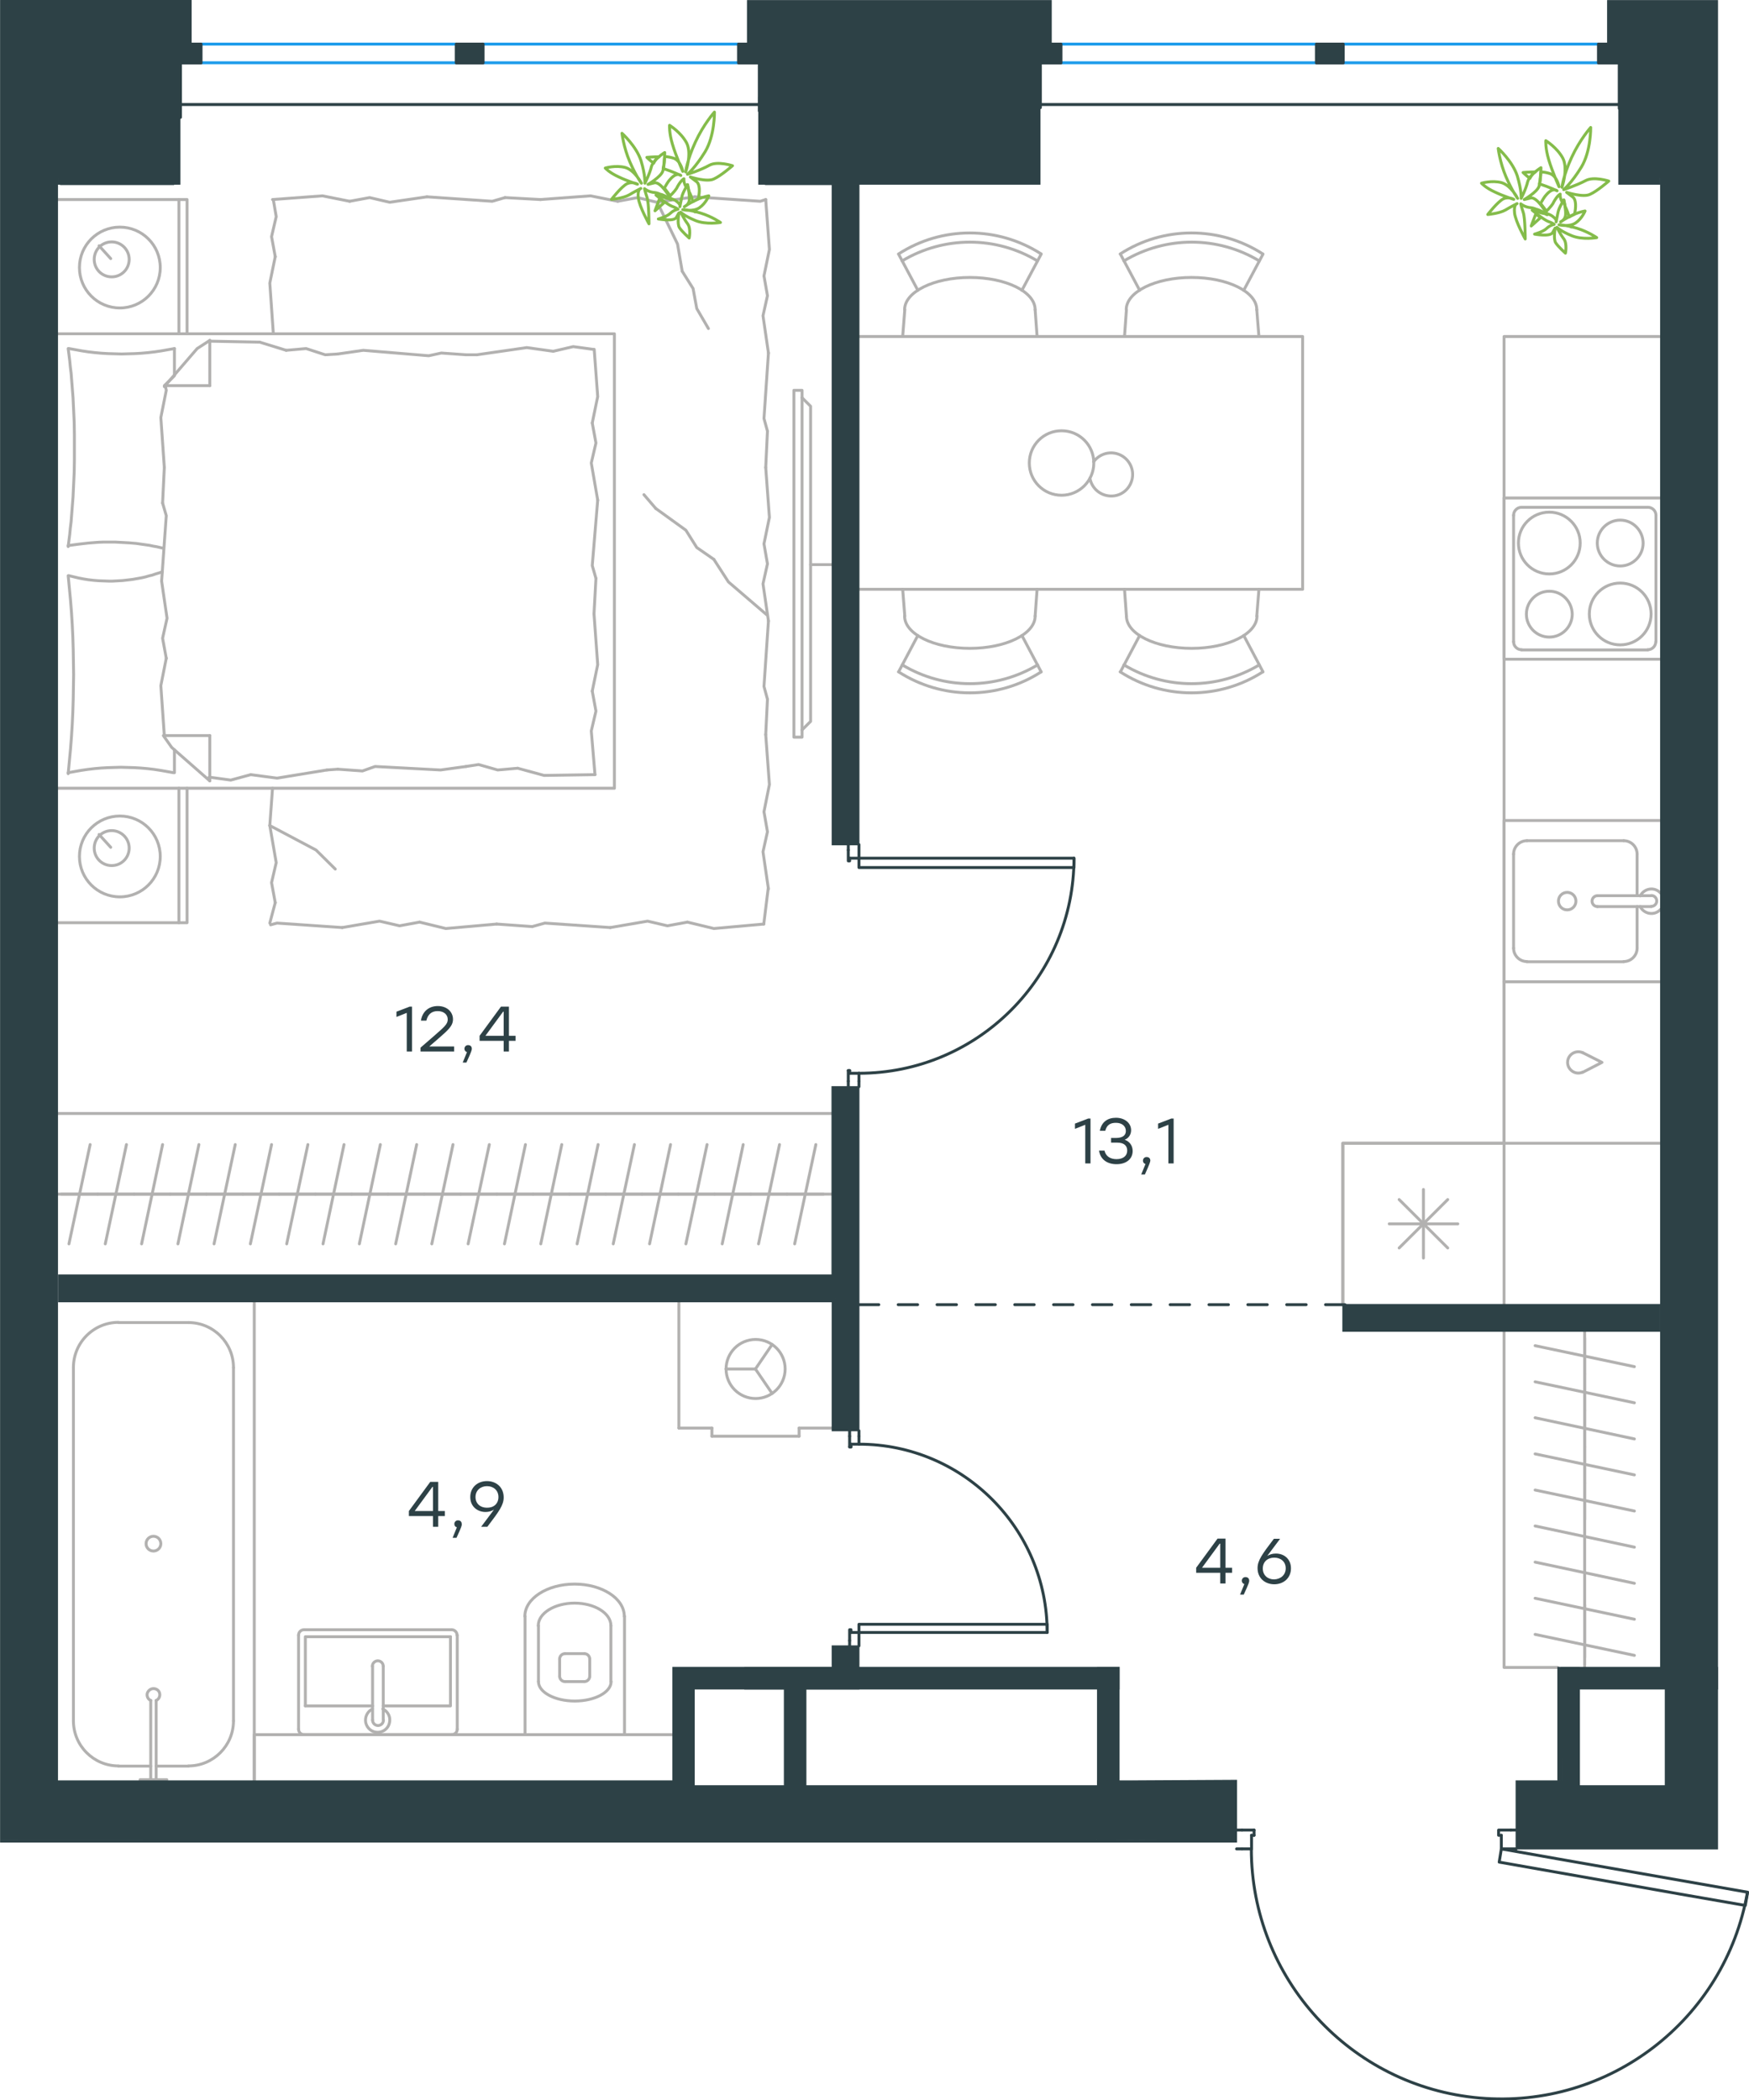 <?xml version="1.0" encoding="utf-8"?>
<!-- Generator: Adobe Illustrator 26.5.0, SVG Export Plug-In . SVG Version: 6.00 Build 0)  -->
<svg version="1.1" id="Слой_1" xmlns="http://www.w3.org/2000/svg" xmlns:xlink="http://www.w3.org/1999/xlink" x="0px" y="0px"
	 viewBox="0 0 900.4 1081" style="enable-background:new 0 0 900.4 1081;" xml:space="preserve">
<style type="text/css">
	.st0{fill:none;stroke:#2D4146;stroke-width:1.5;stroke-linecap:round;stroke-linejoin:round;stroke-miterlimit:22.926;}
	.st1{fill:none;stroke:#B2B1B0;stroke-width:1.5;stroke-linecap:round;stroke-linejoin:round;stroke-miterlimit:22.926;}
	.st2{fill:none;stroke:#1D9CEB;stroke-width:1.5;stroke-linecap:round;stroke-linejoin:round;stroke-miterlimit:22.926;}
	
		.st3{fill:none;stroke:#2D4146;stroke-width:1.5;stroke-linecap:round;stroke-linejoin:round;stroke-miterlimit:22.926;stroke-dasharray:10,0,0;}
	.st4{fill:#2D4146;stroke:#2D4146;stroke-width:0.5;stroke-miterlimit:10;}
	.st5{fill:#2D4146;}
	.st6{fill:none;stroke:#84BC4A;stroke-width:1.5;stroke-linecap:round;stroke-linejoin:round;stroke-miterlimit:22.926;}
</style>
<line class="st0" x1="442.2" y1="739.2" x2="442.2" y2="736.4"/>
<polyline class="st0" points="442.2,847.1 442.2,844.4 442.2,840.2 "/>
<line class="st0" x1="442.2" y1="743.3" x2="442.2" y2="739.2"/>
<path class="st0" d="M539.1,840.2c0-53.5-43.4-96.9-96.9-96.9"/>
<line class="st0" x1="437.4" y1="739.2" x2="437.4" y2="744.7"/>
<line class="st0" x1="437.4" y1="844.4" x2="437.4" y2="847.1"/>
<line class="st0" x1="442.2" y1="840.2" x2="438.1" y2="840.2"/>
<polyline class="st0" points="437.4,844.4 437.4,838.8 438.1,838.8 438.1,840.2 "/>
<line class="st0" x1="438.1" y1="743.3" x2="438.1" y2="744.7"/>
<line class="st0" x1="437.4" y1="736.4" x2="437.4" y2="739.2"/>
<line class="st0" x1="442.2" y1="743.3" x2="438.1" y2="743.3"/>
<line class="st0" x1="438.1" y1="744.7" x2="437.4" y2="744.7"/>
<polygon class="st0" points="472.7,840.2 539.1,840.2 539.1,836 508.8,836 442.2,836 442.2,840.2 "/>
<line class="st0" x1="442.2" y1="556.5" x2="442.2" y2="559.3"/>
<polyline class="st0" points="442.2,434.7 442.2,437.5 442.2,441.7 "/>
<line class="st0" x1="442.2" y1="552.4" x2="442.2" y2="556.5"/>
<path class="st0" d="M442.2,552.4c61.1,0,110.7-49.6,110.7-110.7"/>
<line class="st0" x1="436.7" y1="556.5" x2="436.7" y2="551"/>
<line class="st0" x1="436.7" y1="437.5" x2="436.7" y2="434.7"/>
<line class="st0" x1="442.2" y1="441.7" x2="437.4" y2="441.7"/>
<polyline class="st0" points="436.7,437.5 436.7,443.1 437.4,443.1 437.4,441.7 "/>
<line class="st0" x1="437.4" y1="552.4" x2="437.4" y2="551"/>
<line class="st0" x1="436.7" y1="559.3" x2="436.7" y2="556.5"/>
<line class="st0" x1="442.2" y1="552.4" x2="437.4" y2="552.4"/>
<line class="st0" x1="437.4" y1="551" x2="436.7" y2="551"/>
<polygon class="st0" points="552.9,441.7 552.9,446.5 522.6,446.5 442.2,446.5 442.2,441.7 472.7,441.7 "/>
<line class="st0" x1="639.4" y1="951.6" x2="636.6" y2="951.6"/>
<polyline class="st0" points="780.5,951.6 777.8,951.6 772.9,951.6 "/>
<line class="st0" x1="644.3" y1="951.6" x2="639.4" y2="951.6"/>
<path class="st0" d="M644.2,951.6c0,66.7,51,122.4,117.5,128.2c66.5,5.8,126.4-40.1,137.9-105.9"/>
<line class="st0" x1="639.4" y1="941.9" x2="645.6" y2="941.9"/>
<line class="st0" x1="777.8" y1="941.9" x2="780.5" y2="941.9"/>
<line class="st0" x1="772.9" y1="951.6" x2="772.9" y2="944.6"/>
<polyline class="st0" points="777.8,941.9 771.5,941.9 771.5,944.6 772.9,944.6 "/>
<line class="st0" x1="644.3" y1="944.6" x2="645.6" y2="944.6"/>
<line class="st0" x1="636.6" y1="941.9" x2="639.4" y2="941.9"/>
<line class="st0" x1="644.3" y1="951.6" x2="644.3" y2="944.6"/>
<line class="st0" x1="645.6" y1="944.6" x2="645.6" y2="941.9"/>
<polygon class="st0" points="899.7,973.9 898.5,980.7 868.6,975.5 771.8,958.4 772.9,951.6 802.9,956.9 "/>
<line class="st1" x1="815.8" y1="685.2" x2="815.8" y2="858.2"/>
<line class="st1" x1="815.8" y1="688.7" x2="815.8" y2="707.3"/>
<line class="st1" x1="841.4" y1="703.4" x2="790.3" y2="692.6"/>
<line class="st1" x1="815.8" y1="707.3" x2="815.8" y2="726"/>
<line class="st1" x1="841.4" y1="722" x2="790.3" y2="711.2"/>
<line class="st1" x1="815.8" y1="726" x2="815.8" y2="744.7"/>
<line class="st1" x1="841.4" y1="740.6" x2="790.3" y2="729.7"/>
<line class="st1" x1="815.8" y1="744.7" x2="815.8" y2="763.4"/>
<line class="st1" x1="841.4" y1="759.1" x2="790.3" y2="748.3"/>
<line class="st1" x1="815.8" y1="763.4" x2="815.8" y2="782.1"/>
<line class="st1" x1="841.4" y1="777.7" x2="790.3" y2="766.9"/>
<line class="st1" x1="815.8" y1="826" x2="815.8" y2="853.1"/>
<line class="st1" x1="841.4" y1="796.3" x2="790.3" y2="785.4"/>
<polyline class="st1" points="802,858.2 774.3,858.2 774.3,685.2 "/>
<polyline class="st1" points="691.3,671.4 691.3,588.4 774.3,588.4 774.3,173.2 854.6,173.2 "/>
<path class="st1" d="M290.9,851.1c-1.5,0-2.8,1.2-2.8,2.8"/>
<path class="st1" d="M303.6,853.9c0-1.5-1.2-2.8-2.8-2.8"/>
<path class="st1" d="M288.1,862.7c0,1.5,1.2,2.8,2.8,2.8"/>
<path class="st1" d="M300.8,865.5c1.5,0,2.8-1.2,2.8-2.8"/>
<line class="st1" x1="288.1" y1="862.8" x2="288.1" y2="853.9"/>
<line class="st1" x1="290.9" y1="851.1" x2="300.9" y2="851.1"/>
<line class="st1" x1="303.6" y1="853.9" x2="303.6" y2="862.8"/>
<line class="st1" x1="300.9" y1="865.5" x2="290.9" y2="865.5"/>
<path class="st1" d="M277.2,865.5c0,5.5,8.4,10,18.7,10c10.3,0,18.7-4.5,18.7-10"/>
<line class="st1" x1="277.2" y1="836.7" x2="277.2" y2="865.5"/>
<path class="st1" d="M314.5,836.7c0-6.4-8.4-11.6-18.7-11.6c-10.3,0-18.7,5.2-18.7,11.6"/>
<line class="st1" x1="314.5" y1="836.7" x2="314.5" y2="865.5"/>
<path class="st1" d="M321.4,831.9c0-9.2-11.5-16.6-25.6-16.6c-14.1,0-25.6,7.4-25.6,16.6"/>
<line class="st1" x1="270.3" y1="831.9" x2="270.3" y2="892.8"/>
<line class="st1" x1="321.5" y1="831.9" x2="321.5" y2="892.8"/>
<polyline class="st1" points="130.9,916.3 130.9,892.8 346.4,892.8 "/>
<line class="st1" x1="191.8" y1="878" x2="157.2" y2="878"/>
<polyline class="st1" points="197.3,878 231.9,878 231.9,842.4 "/>
<polyline class="st1" points="231.9,842.4 157.2,842.4 157.2,878 "/>
<path class="st1" d="M156.5,838.8c-1.5,0-2.8,1.2-2.8,2.8"/>
<path class="st1" d="M235.3,841.6c0-1.5-1.2-2.8-2.8-2.8"/>
<path class="st1" d="M153.7,890c0,1.5,1.2,2.8,2.8,2.8"/>
<path class="st1" d="M232.6,892.8c1.5,0,2.8-1.2,2.8-2.8"/>
<path class="st1" d="M197.3,857.6c0-1.5-1.2-2.8-2.8-2.8c-1.5,0-2.8,1.2-2.8,2.8"/>
<line class="st1" x1="191.8" y1="885.3" x2="191.8" y2="857.6"/>
<path class="st1" d="M191.8,885.3c0,1.5,1.2,2.8,2.8,2.8c1.5,0,2.8-1.2,2.8-2.8"/>
<line class="st1" x1="197.3" y1="885.3" x2="197.3" y2="857.6"/>
<path class="st1" d="M191.7,879.6c-2.6,1.3-4,4.2-3.4,7.1c0.7,2.9,3.2,4.9,6.1,4.9c2.9,0,5.5-2,6.1-4.9c0.7-2.9-0.7-5.8-3.4-7.1"/>
<line class="st1" x1="153.7" y1="890" x2="153.7" y2="841.6"/>
<line class="st1" x1="156.5" y1="838.8" x2="232.6" y2="838.8"/>
<line class="st1" x1="235.4" y1="841.6" x2="235.4" y2="890"/>
<line class="st1" x1="232.6" y1="892.8" x2="156.5" y2="892.8"/>
<line class="st1" x1="61" y1="909" x2="77.6" y2="909"/>
<path class="st1" d="M80.4,875.2c1.4-0.6,2.1-2.2,1.8-3.6c-0.3-1.5-1.6-2.5-3.2-2.5c-1.5,0-2.8,1.1-3.2,2.5c-0.3,1.5,0.4,3,1.8,3.6"
	/>
<line class="st1" x1="77.6" y1="916" x2="77.6" y2="875.2"/>
<line class="st1" x1="80.4" y1="916" x2="80.4" y2="875.2"/>
<line class="st1" x1="85.9" y1="916" x2="72.1" y2="916"/>
<path class="st1" d="M79,798.3c2.1,0,3.8-1.7,3.8-3.8c0-2.1-1.7-3.8-3.8-3.8c-2.1,0-3.8,1.7-3.8,3.8C75.2,796.6,76.9,798.3,79,798.3
	"/>
<path class="st1" d="M37.8,885.7c0,12.8,10.4,23.2,23.2,23.2"/>
<path class="st1" d="M97,908.9c12.8,0,23.2-10.4,23.2-23.2"/>
<path class="st1" d="M61,680.6c-12.8,0-23.2,10.4-23.2,23.2"/>
<path class="st1" d="M120.2,703.9c0-12.8-10.4-23.2-23.2-23.2"/>
<line class="st1" x1="97" y1="909" x2="80.4" y2="909"/>
<line class="st1" x1="37.8" y1="885.7" x2="37.8" y2="703.9"/>
<line class="st1" x1="61" y1="680.7" x2="97" y2="680.7"/>
<line class="st1" x1="120.2" y1="703.9" x2="120.2" y2="885.7"/>
<line class="st1" x1="130.9" y1="670" x2="130.9" y2="916.3"/>
<line class="st1" x1="411.4" y1="735" x2="411.4" y2="739.2"/>
<line class="st1" x1="366.5" y1="735" x2="366.5" y2="739.2"/>
<line class="st1" x1="428.4" y1="735" x2="411.4" y2="735"/>
<line class="st1" x1="349.5" y1="735" x2="366.5" y2="735"/>
<polyline class="st1" points="397.5,692 388.9,704.6 397.5,717.2 "/>
<line class="st1" x1="388.9" y1="704.6" x2="373.7" y2="704.6"/>
<path class="st1" d="M404.2,704.6c0-8.4-6.8-15.2-15.2-15.2c-8.4,0-15.2,6.8-15.2,15.2c0,8.4,6.8,15.2,15.2,15.2
	C397.3,719.8,404.2,713,404.2,704.6"/>
<line class="st1" x1="411.4" y1="739.2" x2="366.5" y2="739.2"/>
<line class="st1" x1="349.5" y1="735" x2="349.5" y2="670"/>
<line class="st1" x1="423.9" y1="614.6" x2="405.2" y2="614.6"/>
<line class="st1" x1="409.1" y1="640.2" x2="420" y2="589.1"/>
<line class="st1" x1="405.2" y1="614.6" x2="386.5" y2="614.6"/>
<line class="st1" x1="390.5" y1="640.2" x2="401.3" y2="589.1"/>
<line class="st1" x1="386.5" y1="614.6" x2="367.9" y2="614.6"/>
<line class="st1" x1="371.8" y1="640.2" x2="382.6" y2="589.1"/>
<line class="st1" x1="367.9" y1="614.6" x2="349.2" y2="614.6"/>
<line class="st1" x1="353.1" y1="640.2" x2="364" y2="589.1"/>
<line class="st1" x1="349.2" y1="614.6" x2="330.5" y2="614.6"/>
<line class="st1" x1="334.4" y1="640.2" x2="345.2" y2="589.1"/>
<line class="st1" x1="330.5" y1="614.6" x2="311.8" y2="614.6"/>
<line class="st1" x1="315.7" y1="640.2" x2="326.6" y2="589.1"/>
<line class="st1" x1="311.8" y1="614.6" x2="293.1" y2="614.6"/>
<line class="st1" x1="297.1" y1="640.2" x2="307.9" y2="589.1"/>
<line class="st1" x1="293.1" y1="614.6" x2="274.4" y2="614.6"/>
<line class="st1" x1="278.4" y1="640.2" x2="289.2" y2="589.1"/>
<line class="st1" x1="274.4" y1="614.6" x2="255.8" y2="614.6"/>
<line class="st1" x1="259.7" y1="640.2" x2="270.5" y2="589.1"/>
<line class="st1" x1="255.8" y1="614.6" x2="237.1" y2="614.6"/>
<line class="st1" x1="241" y1="640.2" x2="251.9" y2="589.1"/>
<line class="st1" x1="237.1" y1="614.6" x2="218.4" y2="614.6"/>
<line class="st1" x1="222.3" y1="640.2" x2="233.2" y2="589.1"/>
<line class="st1" x1="218.4" y1="614.6" x2="199.7" y2="614.6"/>
<line class="st1" x1="203.7" y1="640.2" x2="214.5" y2="589.1"/>
<line class="st1" x1="199.7" y1="614.6" x2="181" y2="614.6"/>
<line class="st1" x1="185" y1="640.2" x2="195.8" y2="589.1"/>
<line class="st1" x1="181" y1="614.6" x2="162.4" y2="614.6"/>
<line class="st1" x1="166.3" y1="640.2" x2="177.1" y2="589.1"/>
<line class="st1" x1="162.4" y1="614.6" x2="143.7" y2="614.6"/>
<line class="st1" x1="147.6" y1="640.2" x2="158.5" y2="589.1"/>
<line class="st1" x1="428.4" y1="614.6" x2="29.9" y2="614.6"/>
<line class="st1" x1="143.7" y1="614.6" x2="125" y2="614.6"/>
<line class="st1" x1="128.9" y1="640.2" x2="139.8" y2="589.1"/>
<line class="st1" x1="125" y1="614.6" x2="106.3" y2="614.6"/>
<line class="st1" x1="110.2" y1="640.2" x2="121.1" y2="589.1"/>
<line class="st1" x1="106.3" y1="614.6" x2="87.6" y2="614.6"/>
<line class="st1" x1="91.6" y1="640.2" x2="102.4" y2="589.1"/>
<line class="st1" x1="87.6" y1="614.6" x2="69" y2="614.6"/>
<line class="st1" x1="72.9" y1="640.2" x2="83.7" y2="589.1"/>
<line class="st1" x1="69" y1="614.6" x2="50.3" y2="614.6"/>
<line class="st1" x1="54.2" y1="640.2" x2="65.1" y2="589.1"/>
<line class="st1" x1="50.3" y1="614.6" x2="31.6" y2="614.6"/>
<line class="st1" x1="35.5" y1="640.2" x2="46.4" y2="589.1"/>
<line class="st1" x1="29.9" y1="573.1" x2="428.4" y2="573.1"/>
<line class="st1" x1="108" y1="175.6" x2="133.7" y2="176.1"/>
<polyline class="st1" points="338.3,104 348.8,125.6 351.2,139.6 "/>
<polyline class="st1" points="351.2,139.6 356.8,148.5 358.7,158.8 364.7,169.1 "/>
<polyline class="st1" points="138.9,424.9 162.7,437.5 172.6,447.3 "/>
<polyline class="st1" points="394.7,316.4 375,299.5 367.5,287.9 "/>
<line class="st1" x1="337.6" y1="261.7" x2="331.5" y2="254.6"/>
<polyline class="st1" points="367.5,287.9 358.7,281.8 353.1,272.9 337.6,261.7 "/>
<line class="st1" x1="138.9" y1="475.1" x2="141.7" y2="464.6"/>
<line class="st1" x1="138.9" y1="424.9" x2="140.3" y2="405.7"/>
<polyline class="st1" points="141.7,464.6 139.8,454.3 142.2,444 138.9,424.9 "/>
<polyline class="st1" points="255.7,475.6 229.5,477.9 216,474.6 "/>
<polyline class="st1" points="176.2,477.4 142.6,475.1 139.3,476 "/>
<polyline class="st1" points="216,474.6 205.7,476.5 195.4,474.1 176.2,477.4 "/>
<polyline class="st1" points="393.2,475.6 367.5,477.9 353.9,474.6 "/>
<polyline class="st1" points="314.2,477.4 280.5,475.1 274,476.9 "/>
<polyline class="st1" points="353.9,474.6 343.6,476.5 333.4,474.1 314.2,477.4 "/>
<line class="st1" x1="274" y1="476.9" x2="255.7" y2="475.6"/>
<polyline class="st1" points="394.2,378.1 396.1,403.8 393.3,417.8 "/>
<polyline class="st1" points="393.3,417.8 395.1,428.1 392.8,438.4 395.6,457.6 "/>
<line class="st1" x1="395.5" y1="457" x2="393.2" y2="475.6"/>
<polyline class="st1" points="394.2,240.6 396.1,266.3 393.3,279.9 "/>
<polyline class="st1" points="395.6,319.6 393.3,353.3 395.1,359.9 "/>
<polyline class="st1" points="393.3,279.9 395.1,290.2 392.8,300.5 395.6,319.6 "/>
<line class="st1" x1="395.1" y1="359.9" x2="394.2" y2="378.1"/>
<polyline class="st1" points="394.2,102.7 396.1,128.4 393.3,142 "/>
<polyline class="st1" points="395.6,181.7 393.3,215.4 395.1,221.9 "/>
<polyline class="st1" points="393.3,142 395.1,152.2 392.8,162.5 395.6,181.7 "/>
<line class="st1" x1="395.1" y1="221.9" x2="394.2" y2="240.6"/>
<polyline class="st1" points="278.2,102.7 304,100.8 318,103.6 "/>
<polyline class="st1" points="357.7,101.3 391.4,103.6 394.2,102.7 "/>
<polyline class="st1" points="318,103.6 328.3,101.7 338.1,104.1 357.7,101.3 "/>
<polyline class="st1" points="140.3,102.7 166,100.8 180,103.6 "/>
<polyline class="st1" points="219.8,101.3 253.4,103.6 260,101.7 "/>
<polyline class="st1" points="180,103.6 190.3,101.7 200.6,104.1 219.8,101.3 "/>
<line class="st1" x1="260" y1="101.7" x2="278.2" y2="102.7"/>
<polyline class="st1" points="140.7,171.4 138.9,145.7 141.7,132.1 "/>
<polyline class="st1" points="141.7,132.1 139.8,121.8 142.2,111.5 140.7,102.7 "/>
<polyline class="st1" points="84.6,240.6 82.8,214.9 85.6,200.9 85.1,198.5 "/>
<polyline class="st1" points="84.6,378.6 82.8,352.9 85.6,338.8 "/>
<polyline class="st1" points="83.2,299.1 85.6,265.4 83.7,258.9 "/>
<polyline class="st1" points="85.6,338.8 83.7,328.5 86,318.2 83.2,299.1 "/>
<line class="st1" x1="83.7" y1="258.9" x2="84.6" y2="240.6"/>
<polyline class="st1" points="89.8,179.4 86.4,180 83,180.6 79.6,181.1 76.2,181.5 72.8,181.8 69.4,182 66,182.1 62.6,182.2 
	59.2,182.1 55.7,182 52.3,181.8 48.9,181.5 45.5,181.1 42.2,180.6 38.9,180 35.5,179.4 "/>
<polyline class="st1" points="35.1,179.4 35.5,182.5 35.9,185.7 36.2,188.8 36.6,192 37.1,198.3 37.6,204.7 37.9,211 38.2,217.4 
	38.3,223.9 38.3,230.3 38.3,236.7 38.2,243 37.9,249.4 37.6,255.8 37.1,262.2 36.6,268.6 36.2,271.8 35.9,275 35.5,278.1 
	35.1,281.3 "/>
<polyline class="st1" points="168.3,396.3 142.6,400.5 129.1,398.7 "/>
<polyline class="st1" points="129.1,398.7 118.8,401.5 108.5,400.1 107.6,400.1 "/>
<line class="st1" x1="173.9" y1="395.9" x2="168.3" y2="396.3"/>
<polyline class="st1" points="239.9,394.5 226.8,396.3 193.1,394.5 186.6,396.8 173.9,395.9 "/>
<polyline class="st1" points="306.3,398.7 280.1,399.1 266.5,395.4 "/>
<polyline class="st1" points="266.5,395.4 256.2,396.3 246.4,393.5 239.9,394.5 "/>
<polyline class="st1" points="245.5,182.6 271.2,178.9 284.8,180.8 "/>
<polyline class="st1" points="284.8,180.8 295.1,178.4 305.3,179.8 "/>
<line class="st1" x1="239.9" y1="182.6" x2="245.5" y2="182.6"/>
<polyline class="st1" points="173.9,182.2 187,180.3 220.7,183.1 227.2,181.7 239.9,182.6 "/>
<line class="st1" x1="133.7" y1="176.1" x2="147.3" y2="180.3"/>
<polyline class="st1" points="147.3,180.3 157.6,179.4 167.4,182.6 173.9,182.2 "/>
<polyline class="st1" points="35.1,280.8 40.3,280.1 42.9,279.8 45.5,279.5 48.1,279.3 50.7,279.1 53.2,279 55.6,279 59.3,279 
	62.9,279.2 66.5,279.4 70.1,279.7 73.6,280.2 77.1,280.7 78.9,281.1 80.7,281.4 82.4,281.8 84.1,282.2 "/>
<polyline class="st1" points="35.1,397.7 38.4,397.1 41.8,396.5 45.2,396 48.6,395.6 52,395.3 55.5,395.1 58.8,395 62.2,394.9 
	65.7,395 69.1,395.1 72.5,395.3 75.9,395.6 79.3,396 82.6,396.5 86,397.1 89.3,397.7 "/>
<polyline class="st1" points="83.6,294.3 81.8,294.9 80.1,295.4 78.4,296 76.7,296.4 75,296.9 73.3,297.3 71.7,297.6 70,297.9 
	68.3,298.2 66.7,298.4 64.9,298.6 63.2,298.8 61.5,298.9 59.7,299 57.9,299.1 56.1,299.1 53.5,299 50.8,298.9 48.3,298.7 
	45.6,298.4 43.1,298 40.5,297.5 38,296.9 35.5,296.3 "/>
<polyline class="st1" points="35.1,296.3 35.7,302.6 36.3,308.9 36.8,315.2 37.2,321.6 37.5,327.9 37.7,334.3 37.8,340.8 
	37.9,347.2 37.8,353.6 37.7,359.9 37.5,366.3 37.2,372.7 36.8,379.1 36.3,385.5 35.7,391.9 35.1,398.2 "/>
<polyline class="st1" points="305.8,315.9 307.7,342.1 304.9,355.7 "/>
<polyline class="st1" points="304.9,355.7 306.8,366 304.4,376.2 306.3,398.7 "/>
<polyline class="st1" points="305.9,179.8 307.7,204.1 304.9,217.7 "/>
<polyline class="st1" points="307.7,257.4 304.9,291.1 306.8,297.7 "/>
<polyline class="st1" points="304.9,217.7 306.8,228 304.4,238.3 307.7,257.4 "/>
<line class="st1" x1="306.8" y1="297.7" x2="305.8" y2="315.9"/>
<line class="st1" x1="108" y1="401.9" x2="108" y2="378.6"/>
<polyline class="st1" points="84.6,199 101.5,179.4 108,175.2 "/>
<line class="st1" x1="84.6" y1="378.6" x2="108" y2="378.6"/>
<line class="st1" x1="89.8" y1="179.4" x2="89.8" y2="193"/>
<polyline class="st1" points="108,401.9 88.4,384.7 84.1,378.6 "/>
<line class="st1" x1="108" y1="175.2" x2="108" y2="198.5"/>
<polyline class="st1" points="89.8,193.4 84.6,198.5 108,198.5 "/>
<line class="st1" x1="89.8" y1="385.9" x2="89.8" y2="397.7"/>
<line class="st1" x1="57" y1="133.1" x2="51" y2="126.5"/>
<path class="st1" d="M57.5,124.5c-5,0-9,4-9,9c0,5,4,9,9,9s9-4,9-9C66.5,128.5,62.4,124.5,57.5,124.5"/>
<path class="st1" d="M61.7,116.9c-11.5,0-20.8,9.3-20.8,20.8s9.3,20.8,20.8,20.8c11.5,0,20.8-9.3,20.8-20.8S73.2,116.9,61.7,116.9"
	/>
<line class="st1" x1="57" y1="436.1" x2="51" y2="429.5"/>
<path class="st1" d="M57.5,427.5c-5,0-9,4-9,9c0,5,4,9,9,9s9-4,9-9C66.5,431.5,62.4,427.5,57.5,427.5"/>
<path class="st1" d="M61.7,420c-11.5,0-20.8,9.3-20.8,20.8c0,11.5,9.3,20.8,20.8,20.8c11.5,0,20.8-9.3,20.8-20.8
	C82.5,429.3,73.2,420,61.7,420"/>
<line class="st1" x1="92.1" y1="171.8" x2="92.1" y2="102.7"/>
<line class="st1" x1="92.1" y1="474.9" x2="92.1" y2="405.7"/>
<polyline class="st1" points="29.9,102.7 96.3,102.7 96.3,171.8 "/>
<polyline class="st1" points="29.9,474.9 96.3,474.9 96.3,405.7 "/>
<polyline class="st1" points="29.9,171.8 316.3,171.8 316.3,405.7 29.9,405.7 "/>
<line class="st1" x1="842.8" y1="488" x2="842.8" y2="466.6"/>
<path class="st1" d="M806.8,468.3c2.5,0,4.5-2,4.5-4.5c0-2.5-2-4.5-4.5-4.5c-2.5,0-4.5,2-4.5,4.5
	C802.3,466.3,804.3,468.3,806.8,468.3"/>
<path class="st1" d="M822.4,461c-1.5,0-2.8,1.2-2.8,2.8c0,1.5,1.2,2.8,2.8,2.8"/>
<line class="st1" x1="850.1" y1="466.6" x2="822.4" y2="466.6"/>
<path class="st1" d="M850.1,466.5c1.5,0,2.8-1.2,2.8-2.8c0-1.5-1.2-2.8-2.8-2.8"/>
<line class="st1" x1="850.1" y1="461" x2="822.4" y2="461"/>
<path class="st1" d="M844.4,466.6c0.9,1.9,2.8,3.2,4.9,3.5c2.1,0.3,4.2-0.5,5.6-2.1"/>
<path class="st1" d="M854.9,459.7c-1.4-1.6-3.5-2.4-5.6-2.1c-2.1,0.3-3.9,1.6-4.9,3.5"/>
<path class="st1" d="M835.9,494.9c3.8,0,6.9-3.1,6.9-6.9"/>
<path class="st1" d="M842.8,439.6c0-3.8-3.1-6.9-6.9-6.9"/>
<path class="st1" d="M779.2,488c0,3.8,3.1,6.9,6.9,6.9"/>
<path class="st1" d="M786.1,432.7c-3.8,0-6.9,3.1-6.9,6.9"/>
<line class="st1" x1="835.9" y1="495" x2="786.1" y2="495"/>
<line class="st1" x1="779.2" y1="488" x2="779.2" y2="439.6"/>
<line class="st1" x1="786.1" y1="432.7" x2="835.9" y2="432.7"/>
<line class="st1" x1="842.8" y1="439.6" x2="842.8" y2="461"/>
<polyline class="st1" points="854.6,505.3 774.3,505.3 774.3,422.3 854.6,422.3 "/>
<line class="st1" x1="720.3" y1="642.3" x2="745.3" y2="617.4"/>
<line class="st1" x1="745.3" y1="642.3" x2="720.3" y2="617.4"/>
<line class="st1" x1="715.2" y1="629.9" x2="750.5" y2="629.9"/>
<line class="st1" x1="732.8" y1="647.5" x2="732.8" y2="612.2"/>
<polyline class="st1" points="691.3,671.4 691.3,588.4 774.3,588.4 774.3,671.4 "/>
<path class="st1" d="M834.1,300.1c-8.8,0-15.9,7.1-15.9,15.9c0,8.8,7.1,15.9,15.9,15.9c8.8,0,15.9-7.1,15.9-15.9
	C850,307.2,842.9,300.1,834.1,300.1"/>
<path class="st1" d="M834.1,267.7c-6.5,0-11.8,5.3-11.8,11.8c0,6.5,5.3,11.8,11.8,11.8c6.5,0,11.8-5.3,11.8-11.8
	C845.8,273,840.6,267.7,834.1,267.7"/>
<path class="st1" d="M797.6,263.6c-8.8,0-15.9,7.1-15.9,15.9c0,8.8,7.1,15.9,15.9,15.9c8.8,0,15.9-7.1,15.9-15.9
	C813.5,270.7,806.3,263.6,797.6,263.6"/>
<path class="st1" d="M797.6,304.3c-6.5,0-11.8,5.3-11.8,11.8c0,6.5,5.3,11.8,11.8,11.8c6.5,0,11.8-5.3,11.8-11.8
	C809.3,309.5,804,304.3,797.6,304.3"/>
<path class="st1" d="M852.5,265.2c0-2.3-1.9-4.1-4.1-4.1"/>
<path class="st1" d="M848.3,334.4c2.3,0,4.1-1.9,4.1-4.1"/>
<path class="st1" d="M783.3,261.1c-2.3,0-4.1,1.9-4.1,4.1"/>
<path class="st1" d="M779.2,330.3c0,2.3,1.9,4.1,4.1,4.1"/>
<line class="st1" x1="852.5" y1="265.2" x2="852.5" y2="330.3"/>
<line class="st1" x1="783.3" y1="261.1" x2="848.3" y2="261.1"/>
<line class="st1" x1="779.2" y1="330.3" x2="779.2" y2="265.2"/>
<line class="st1" x1="848.3" y1="334.5" x2="783.3" y2="334.5"/>
<line class="st1" x1="774.3" y1="256.3" x2="854.6" y2="256.3"/>
<polyline class="st1" points="854.6,339.3 774.3,339.3 774.3,256.3 "/>
<path class="st1" d="M814.8,541.8c-2.3-1-5-0.4-6.6,1.6c-1.6,2-1.6,4.8,0,6.8c1.6,2,4.3,2.7,6.6,1.6"/>
<polyline class="st1" points="814.8,551.9 824.7,546.8 814.8,541.8 "/>
<polyline class="st1" points="854.6,588.4 774.3,588.4 774.3,505.3 854.6,505.3 "/>
<path class="st1" d="M578.6,342.2c21.4,12.9,48.2,12.9,69.7,0"/>
<path class="st1" d="M576.7,345.8c22.3,14.4,51.1,14.4,73.4,0"/>
<line class="st1" x1="586.7" y1="327.1" x2="576.8" y2="345.8"/>
<line class="st1" x1="640.3" y1="327.1" x2="650.2" y2="345.8"/>
<line class="st1" x1="647" y1="317.1" x2="648.1" y2="303.3"/>
<line class="st1" x1="579.9" y1="317.1" x2="578.9" y2="303.3"/>
<path class="st1" d="M579.9,317.1c0,9.2,15,16.6,33.6,16.6c18.5,0,33.6-7.4,33.6-16.6"/>
<path class="st1" d="M648.3,134.3c-21.4-12.9-48.2-12.9-69.7,0"/>
<path class="st1" d="M650.1,130.7c-22.3-14.4-51.1-14.4-73.4,0"/>
<line class="st1" x1="586.7" y1="149.4" x2="576.8" y2="130.8"/>
<line class="st1" x1="640.3" y1="149.4" x2="650.2" y2="130.8"/>
<line class="st1" x1="647" y1="159.4" x2="648.1" y2="173.2"/>
<line class="st1" x1="579.9" y1="159.4" x2="578.9" y2="173.2"/>
<path class="st1" d="M647,159.4c0-9.2-15-16.6-33.6-16.6c-18.5,0-33.6,7.4-33.6,16.6"/>
<path class="st1" d="M464.5,342.2c21.4,12.9,48.2,12.9,69.7,0"/>
<path class="st1" d="M462.6,345.8c22.4,14.4,51.1,14.4,73.4,0"/>
<line class="st1" x1="472.5" y1="327.1" x2="462.6" y2="345.8"/>
<line class="st1" x1="526.1" y1="327.1" x2="536" y2="345.8"/>
<line class="st1" x1="532.9" y1="317.1" x2="533.9" y2="303.3"/>
<line class="st1" x1="465.8" y1="317.1" x2="464.7" y2="303.3"/>
<path class="st1" d="M465.7,317.1c0,9.2,15,16.6,33.6,16.6c18.5,0,33.6-7.4,33.6-16.6"/>
<path class="st1" d="M534.1,134.3c-21.4-12.9-48.2-12.9-69.7,0"/>
<path class="st1" d="M536,130.7c-22.4-14.4-51.1-14.4-73.4,0"/>
<line class="st1" x1="472.5" y1="149.4" x2="462.6" y2="130.8"/>
<line class="st1" x1="526.1" y1="149.4" x2="536" y2="130.8"/>
<line class="st1" x1="532.9" y1="159.4" x2="533.9" y2="173.2"/>
<line class="st1" x1="465.8" y1="159.4" x2="464.7" y2="173.2"/>
<path class="st1" d="M532.9,159.4c0-9.2-15-16.6-33.6-16.6c-18.5,0-33.6,7.4-33.6,16.6"/>
<path class="st1" d="M561.1,246.1c0.9,5.2,5.3,9,10.6,9.2c5.3,0.2,9.9-3.4,11.1-8.6c1.2-5.1-1.4-10.4-6.2-12.6
	c-4.8-2.2-10.5-0.7-13.6,3.6"/>
<path class="st1" d="M563.1,238.3c0-9.2-7.4-16.6-16.6-16.6s-16.6,7.4-16.6,16.6c0,9.2,7.4,16.6,16.6,16.6S563.1,247.4,563.1,238.3"
	/>
<polyline class="st1" points="442.2,173.2 670.6,173.2 670.6,303.3 442.2,303.3 "/>
<line class="st1" x1="417.3" y1="290.6" x2="428.4" y2="290.6"/>
<polyline class="st1" points="412.9,204.7 417.3,209.1 417.3,371.3 412.9,375.7 "/>
<rect x="408.7" y="200.9" class="st1" width="4.2" height="178.5"/>
<line class="st2" x1="103.5" y1="22.7" x2="234.9" y2="22.7"/>
<line class="st2" x1="103.8" y1="32.3" x2="234.9" y2="32.3"/>
<line class="st0" x1="89.2" y1="53.8" x2="394" y2="53.8"/>
<rect x="89.7" y="22.7" class="st0" width="13.8" height="9.7"/>
<line class="st2" x1="248.1" y1="22.7" x2="380.2" y2="22.7"/>
<line class="st2" x1="248.1" y1="32.3" x2="379.9" y2="32.3"/>
<rect x="234.9" y="22.7" class="st0" width="13.8" height="9.7"/>
<rect x="380.2" y="22.7" class="st0" width="13.8" height="9.7"/>
<line class="st2" x1="546.2" y1="22.7" x2="677.7" y2="22.7"/>
<line class="st2" x1="546.5" y1="32.3" x2="677.7" y2="32.3"/>
<line class="st0" x1="531.9" y1="53.8" x2="836.8" y2="53.8"/>
<rect x="532.4" y="22.7" class="st0" width="13.8" height="9.7"/>
<line class="st2" x1="690.8" y1="22.7" x2="822.9" y2="22.7"/>
<line class="st2" x1="690.8" y1="32.3" x2="822.6" y2="32.3"/>
<rect x="677.7" y="22.7" class="st0" width="13.8" height="9.7"/>
<rect x="822.9" y="22.7" class="st0" width="13.8" height="9.7"/>
<rect x="79" y="29.2" class="st0" width="13.9" height="31.2"/>
<rect x="390.9" y="31.2" class="st0" width="7.2" height="25.9"/>
<rect x="518.6" y="21.8" class="st0" width="17" height="33.6"/>
<rect x="833.6" y="30.4" class="st0" width="10.2" height="25.4"/>
<line class="st3" x1="442.4" y1="671.5" x2="693.2" y2="671.5"/>
<rect x="234.9" y="22.7" class="st4" width="13.8" height="9.7"/>
<rect x="677.7" y="22.7" class="st4" width="13.8" height="9.7"/>
<polygon class="st4" points="390.9,50.1 390.6,50.1 390.6,91.6 390.6,94.8 428.4,94.8 438.8,94.8 532.2,94.8 535.4,94.8 535.4,91.6 
	532.2,91.6 535.4,91.5 535.4,55.4 535.6,55.4 535.6,32.4 546.2,32.4 546.2,22.7 535.6,22.7 535.6,22.4 541.2,22.4 541.2,7.2 
	541.2,0.3 384.8,0.3 384.8,7.2 384.8,22.4 393.8,22.4 393.8,22.7 380.2,22.7 380.2,32.4 390.9,32.4 "/>
<polygon class="st4" points="691.3,683.5 691.3,685.2 854.6,685.2 854.6,683.5 854.6,671.4 852.9,671.4 693,671.4 691.3,671.4 "/>
<path class="st4" d="M430.1,736.4h5.2h5.2h1.7V559.3h-1.7h-5.2h-0.1l0.1,1v0.8h-0.1v-1.8h-3.5h-1.7h-1.7v96.9H30.2v1.8V670h1.7
	h396.5v66.4H430.1z M428.4,668.3h1.7l-1.7,0.1V668.3z"/>
<polygon class="st4" points="442.2,95 440.5,95 438.8,95 438.8,94.8 431.9,95 430.1,95 428.4,95 428.4,434.8 430.1,434.8 
	435.3,434.8 435.3,433 435.3,431.3 435.3,433 435.3,433 435.4,434.8 440.5,434.8 442.2,434.8 "/>
<polygon class="st4" points="428.4,94.8 393.8,95 428.4,95 "/>
<polygon class="st4" points="30.9,95 89.4,95 89.4,94.8 "/>
<g>
	<path class="st5" d="M634.3,809.5h-3.4v5.5h-2.7v-5.5h-12.4v-2.6l11-15h4.1v15h3.4V809.5z M628.2,806.9v-12.4h-0.3l-9.1,12.4
		L628.2,806.9z"/>
	<path class="st5" d="M640.3,820.7h-1.9l2.2-5.4c-0.8-0.2-1.3-0.9-1.3-1.7c0-1.1,0.8-1.9,1.9-1.9c0.8,0,1.9,0.4,1.9,1.9
		C643.1,814.2,643,814.9,640.3,820.7z"/>
	<path class="st5" d="M664.6,807.2c0,5-3.8,8.2-8.6,8.2c-4.7,0-8.6-3.1-8.6-8.3c0-4,2.4-7.2,8.4-15.1h3.2l-6.6,8.8
		c1.2-0.7,2.6-1.2,4.3-1.2C660.9,799.5,664.6,802.3,664.6,807.2z M661.9,807.2c0-3.5-2.6-5.5-5.9-5.5c-3.4,0-5.9,2.1-5.9,5.6
		s2.6,5.6,5.8,5.6C659.3,812.8,661.9,810.6,661.9,807.2z"/>
</g>
<g>
	<path class="st5" d="M561.4,575.7v23.1h-2.7v-19.9l-5.3,2.1v-2.7l6.8-2.6H561.4z"/>
	<path class="st5" d="M583.1,592.4c0,4.2-3.4,6.8-8.3,6.8c-4.5,0-8.3-2.2-9-7h2.8c0.7,3.1,3.2,4.4,6.2,4.4c3.4,0,5.5-1.7,5.5-4.4
		c0-2.3-1.4-4.1-5.1-4.1h-3.2v-2.4h2.4c3.5,0,5.2-1.3,5.2-3.6c0-2.6-2.1-4.2-5.1-4.2c-2.8,0-4.7,1-5.5,4.1h-2.8
		c0.9-4.7,4.2-6.7,8.3-6.7c4.4,0,7.8,2.6,7.8,6.4c0,2.2-1.2,4.1-3.3,4.9C581.5,587.5,583.1,589.6,583.1,592.4z"/>
	<path class="st5" d="M589.4,604.5h-1.9l2.2-5.4c-0.8-0.2-1.3-0.9-1.3-1.7c0-1.1,0.8-1.9,1.9-1.9c0.8,0,1.9,0.4,1.9,1.9
		C592.1,598,592,598.7,589.4,604.5z"/>
	<path class="st5" d="M604.2,575.7v23.1h-2.7v-19.9l-5.3,2.1v-2.7l6.8-2.6H604.2z"/>
</g>
<g>
	<path class="st5" d="M212.1,518.1v23.1h-2.7v-19.9l-5.3,2.1v-2.7l6.8-2.6H212.1z"/>
	<path class="st5" d="M233.8,541.2h-17.3v-2l6.7-5.8c5.6-4.9,7.3-6.3,7.3-8.7c0-2.5-2-4.3-5.2-4.3c-3.3,0-5.1,1.9-5.8,4.9h-2.8
		c0.7-4.6,4-7.5,8.7-7.5c4.7,0,7.8,3,7.8,6.8c0,3.4-2.4,5.5-7.8,10.2l-4.4,3.8h12.8V541.2z"/>
	<path class="st5" d="M240.1,546.9h-1.9l2.2-5.4c-0.8-0.2-1.3-0.9-1.3-1.7c0-1.1,0.8-1.9,1.9-1.9c0.8,0,1.9,0.4,1.9,1.9
		C242.9,540.3,242.8,541.1,240.1,546.9z"/>
	<path class="st5" d="M265.4,535.7H262v5.5h-2.7v-5.5h-12.4v-2.6l11-15h4.1v15h3.4V535.7z M259.3,533.1v-12.4H259l-9.1,12.4
		L259.3,533.1z"/>
</g>
<g>
	<path class="st5" d="M229,780.3h-3.4v5.5h-2.7v-5.5h-12.4v-2.6l11-15h4.1v15h3.4V780.3z M222.9,777.7v-12.4h-0.3l-9.1,12.4
		L222.9,777.7z"/>
	<path class="st5" d="M235,791.5H233l2.2-5.4c-0.8-0.2-1.3-0.9-1.3-1.7c0-1.1,0.8-1.9,1.9-1.9c0.8,0,1.9,0.4,1.9,1.9
		C237.8,785,237.7,785.7,235,791.5z"/>
	<path class="st5" d="M259.3,770.7c0,4-2.4,7.2-8.4,15.1h-3.2l6.6-8.8c-1.2,0.7-2.6,1.2-4.3,1.2c-4.1,0-7.9-2.7-7.9-7.7
		c0-5,3.8-8.2,8.6-8.2C255.4,762.3,259.3,765.4,259.3,770.7z M256.6,770.5c0-3.5-2.6-5.6-5.9-5.6c-3.3,0-5.9,2.2-5.9,5.6
		c0,3.5,2.6,5.5,5.8,5.5C254.1,776.1,256.6,774,256.6,770.5z"/>
</g>
<g>
	<path class="st6" d="M805,97.6c0,0,4-3.3,9.1-11.6c5-8.3,4.8-20.4,4.8-20.4s-5.5,6.1-9.8,15.4c-4.3,9.3-5,15.4-5,15.4
		s3.3-9.3,0.5-14.9c-3-5.6-8.8-9.1-8.8-9.1s-0.3,3.8,1.5,9.8c1.8,6.1,5.3,13.9,5.3,13.9s-1-5.6-4.8-6.8c-1-0.3-2.8-0.8-4.5-0.8
		c-0.3,1.8-0.3,4.3-0.8,6.1c0.3,0.3,0.8,0.3,0.8,0.3c4,1.3,8.3,3.3,8.3,3.3s-2-2-5.5,2c-1,1-2,2.8-3,4.5c1,1.3,2.3,3,3,4
		c1.8-1.8,3.3-3.5,3.8-4.8c2-3.5,3.3-4,3.3-4s-0.3,1.8,1,4c0.5-0.8,0.8-1,0.8-1s0.3,1.5,0.8,3.5c0.8,1.5,1.5,3.3,2,5.3
		c0.8-0.5,1.5-0.8,2.5-1.3l0.3-0.3c0.8-3.5,0.8-7.3-0.8-8.6l-3.3-2.5c0,0,8.6,2.8,12.1,1c3.5-1.5,9.6-6.8,9.6-6.8s-7.6-2.5-11.8-0.3
		C811.5,95.5,805,97.6,805,97.6z M790.4,88.5c-3.3,0-6.3,0.3-6.3,0.3s1.5,1.5,3.5,3C788.4,90.2,789.1,89.2,790.4,88.5z M791.6,107.9
		c-0.3,0.3-0.3,0.8-0.5,1c1,0.3,2.5,0.8,3.8,1l0.3-0.3C794.4,109.2,793.1,108.4,791.6,107.9z M790.6,110.2c-1.3,3.3-2.3,6.1-2.3,6.1
		s2.3-2,4.8-4.3C792.4,111.4,791.4,110.7,790.6,110.2z M808.5,116c0,0.3,0.3,0.8,0.3,0.8h0.3c0-0.3,0.3-0.5,0.3-1
		C808.8,116,808.8,116,808.5,116z"/>
	<path class="st6" d="M783.1,102.1c0,0,0.3-4-2-11.6c-2.5-7.6-9.8-14.1-9.8-14.1s0.8,7.1,4,14.6c3.3,7.6,6,11.1,6,11.1
		S778,95.5,773,94c-5-1.3-10.3,0.3-10.3,0.3s2,2.3,6.8,4.5c4.8,2.3,9.8,3.8,9.8,3.8s-2.5-1.5-5.3-0.3c-3,1.5-8.1,8.1-8.1,8.1
		s6-0.5,9.1-2.3c3-1.8,6-3.3,6-3.3s-1.8,0.3-1.3,4.8c0.5,4.5,5.5,13.4,5.5,13.4s0-10.6-1-13.6c-1-3-1.3-4.5-1.3-4.5s2,1.8,5.3,2
		c2.5,0.3,5.5,2.3,7.6,3.3c0.3,0.3,0.8,0.3,0.8,0.3c-1-1.8-5.5-9.3-8.6-8.6l-3.3,0.8c0,0,6.6-3.8,7.6-6.8c1-3,1-9.6,1-9.6
		s-5.5,3.3-6.8,7.1C785.6,97.3,783.1,102.1,783.1,102.1z"/>
	<path class="st6" d="M801.5,117c0,0,2,2,7.6,4.3c5.5,2.3,12.9,1,12.9,1s-4.3-3-10.1-4.8c-6-1.8-9.3-1.8-9.3-1.8s5.3,1.3,8.6-1
		c3.3-2.3,4.8-6.1,4.8-6.1s-2.3,0.3-5.8,1.8c-3.5,1.5-6.8,3.8-6.8,3.8s2-0.8,2.5-3c0.5-2.3-0.8-8.3-0.8-8.3s-2.5,3.8-3,6.3
		c-0.5,2.5-1,5-1,5s0.8-1-2-3c-2.8-2-10.3-3-10.3-3s6,5,8.3,5.8c2.3,0.8,3,1.5,3,1.5s-2,0.3-3.8,2c-1.8,1.8-6.3,3-6.3,3
		s8.1,1.5,9.3-0.8l1.3-2.3c0,0-1,5.6,0.3,7.6c1.3,2,5,5.3,5,5.3s1-4.8-0.8-7.3C803.2,120.5,801.5,117,801.5,117z"/>
</g>
<g>
	<path class="st6" d="M353.9,89.7c0,0,4-3.3,9.1-11.6c5-8.3,4.8-20.4,4.8-20.4s-5.5,6.1-9.8,15.4c-4.3,9.3-5,15.4-5,15.4
		s3.3-9.3,0.5-14.9c-3-5.6-8.8-9.1-8.8-9.1s-0.3,3.8,1.5,9.8c1.8,6.1,5.3,13.9,5.3,13.9s-1-5.6-4.8-6.8c-1-0.3-2.8-0.8-4.5-0.8
		c-0.3,1.8-0.3,4.3-0.8,6.1c0.3,0.3,0.8,0.3,0.8,0.3c4,1.3,8.3,3.3,8.3,3.3s-2-2-5.5,2c-1,1-2,2.8-3,4.5c1,1.3,2.3,3,3,4
		c1.8-1.8,3.3-3.5,3.8-4.8c2-3.5,3.3-4,3.3-4s-0.3,1.8,1,4c0.5-0.8,0.8-1,0.8-1s0.3,1.5,0.8,3.5c0.8,1.5,1.5,3.3,2,5.3
		c0.8-0.5,1.5-0.8,2.5-1.3l0.3-0.3c0.8-3.5,0.8-7.3-0.8-8.6l-3.3-2.5c0,0,8.6,2.8,12.1,1c3.5-1.5,9.6-6.8,9.6-6.8s-7.6-2.5-11.8-0.3
		C360.5,87.7,353.9,89.7,353.9,89.7z M339.3,80.7c-3.3,0-6.3,0.3-6.3,0.3s1.5,1.5,3.5,3C337.3,82.4,338,81.4,339.3,80.7z
		 M340.5,100.1c-0.3,0.3-0.3,0.8-0.5,1c1,0.3,2.5,0.8,3.8,1l0.3-0.3C343.3,101.4,342.1,100.6,340.5,100.1z M339.5,102.4
		c-1.3,3.3-2.3,6.1-2.3,6.1s2.3-2,4.8-4.3C341.3,103.6,340.3,102.9,339.5,102.4z M357.4,108.2c0,0.3,0.3,0.8,0.3,0.8h0.3
		c0-0.3,0.3-0.5,0.3-1C357.7,108.2,357.7,108.2,357.4,108.2z"/>
	<path class="st6" d="M332,94.3c0,0,0.3-4-2-11.6c-2.5-7.6-9.8-14.1-9.8-14.1s0.8,7.1,4,14.6c3.3,7.6,6,11.1,6,11.1
		s-3.3-6.6-8.3-8.1c-5-1.3-10.3,0.3-10.3,0.3s2,2.3,6.8,4.5c4.8,2.3,9.8,3.8,9.8,3.8s-2.5-1.5-5.3-0.3c-3,1.5-8.1,8.1-8.1,8.1
		s6-0.5,9.1-2.3c3-1.8,6-3.3,6-3.3s-1.8,0.3-1.3,4.8c0.5,4.5,5.5,13.4,5.5,13.4s0-10.6-1-13.6c-1-3-1.3-4.5-1.3-4.5s2,1.8,5.3,2
		c2.5,0.3,5.5,2.3,7.6,3.3c0.3,0.3,0.8,0.3,0.8,0.3c-1-1.8-5.5-9.3-8.6-8.6l-3.3,0.8c0,0,6.6-3.8,7.6-6.8c1-3,1-9.6,1-9.6
		s-5.5,3.3-6.8,7.1C334.5,89.5,332,94.3,332,94.3z"/>
	<path class="st6" d="M350.4,109.2c0,0,2,2,7.6,4.3c5.5,2.3,12.9,1,12.9,1s-4.3-3-10.1-4.8c-6-1.8-9.3-1.8-9.3-1.8s5.3,1.3,8.6-1
		c3.3-2.3,4.8-6.1,4.8-6.1s-2.3,0.3-5.8,1.8c-3.5,1.5-6.8,3.8-6.8,3.8s2-0.8,2.5-3c0.5-2.3-0.8-8.3-0.8-8.3s-2.5,3.8-3,6.3
		c-0.5,2.5-1,5-1,5s0.8-1-2-3c-2.8-2-10.3-3-10.3-3s6,5,8.3,5.8c2.3,0.8,3,1.5,3,1.5s-2,0.3-3.8,2c-1.8,1.8-6.3,3-6.3,3
		s8.1,1.5,9.3-0.8l1.3-2.3c0,0-1,5.6,0.3,7.6c1.3,2,5,5.3,5,5.3s1-4.8-0.8-7.3C352.1,112.7,350.4,109.2,350.4,109.2z"/>
</g>
<rect x="383.4" y="858.2" class="st4" width="192.7" height="11.1"/>
<rect x="528.5" y="894.7" transform="matrix(6.123234e-17 -1 1 6.123234e-17 -329.688 1470.778)" class="st4" width="84.1" height="11.1"/>
<rect x="367.3" y="899" transform="matrix(6.123234e-17 -1 1 6.123234e-17 -495.21 1313.883)" class="st4" width="84.1" height="11.1"/>
<rect x="803.7" y="858.2" class="st4" width="80.5" height="11.1"/>
<g>
	<polygon class="st4" points="802,858.2 802,916.3 803.7,916.6 803.7,858.2 	"/>
	<polygon class="st4" points="884.2,91.6 884.2,0.3 827.6,0.3 827.6,7.2 827.6,22.4 836.6,22.4 836.6,22.7 822.9,22.7 822.9,32.4 
		833.6,32.4 833.6,53.5 833.4,53.5 833.4,91.6 833.4,94.8 836.6,94.8 854.6,94.8 854.6,91.6 854.9,91.6 854.9,94.8 857.3,94.8 
		854.9,95 854.9,796.8 854.9,804.2 854.9,815.3 857.3,815.3 857.3,919.1 813.1,919.1 813.1,858.2 803.8,858.2 803.9,916.6 
		803.7,916.6 780.5,916.6 780.5,919.1 780.5,946.7 780.5,950.9 780.5,951.6 884.2,951.6 884.2,91.6 857.3,91.7 857.3,91.6 	"/>
</g>
<rect x="854.9" y="806.8" class="st4" width="13.8" height="54.9"/>
<line class="st1" x1="841.4" y1="814.9" x2="790.3" y2="804"/>
<line class="st1" x1="841.4" y1="833.4" x2="790.3" y2="822.6"/>
<line class="st1" x1="841.4" y1="852" x2="790.3" y2="841.2"/>
<polygon class="st4" points="582.5,916.6 565,916.6 565,919.1 528,919.1 510.5,919.1 428.4,919.1 416.9,919.1 414,919.1 
	399.3,919.1 357.4,919.1 357.4,869.3 401.9,869.3 414,869.3 416.9,869.3 428.4,869.3 442.2,869.3 442.2,847.1 440.5,847.1 
	435.3,847.1 435.3,848.8 435.3,850.6 435.2,848.8 435.3,848.8 435.1,847.1 430.1,847.1 428.4,847.1 428.4,858.2 348.1,858.2 
	346.4,858.2 346.4,916.6 29.9,916.6 29.9,919.1 29.6,919.1 29.6,95 27.1,94.8 29.6,94.8 29.6,91.6 29.9,91.6 29.9,94.8 89.4,94.8 
	92.6,94.8 92.6,60.4 92.9,60.4 92.9,32.4 103.5,32.4 103.5,22.7 89.7,22.7 89.7,29.2 89.4,29.2 89.4,22.4 98.4,22.4 98.4,7.2 
	98.4,0.2 93.2,0.2 0.3,0.2 0.3,946.7 399.3,946.7 532.9,946.7 0.3,946.9 0.3,948.1 636.6,948.1 636.6,946.7 564.7,947 564.7,946.7 
	636.6,946.7 636.6,919.1 636.6,916.6 636.6,916.3 "/>
</svg>
